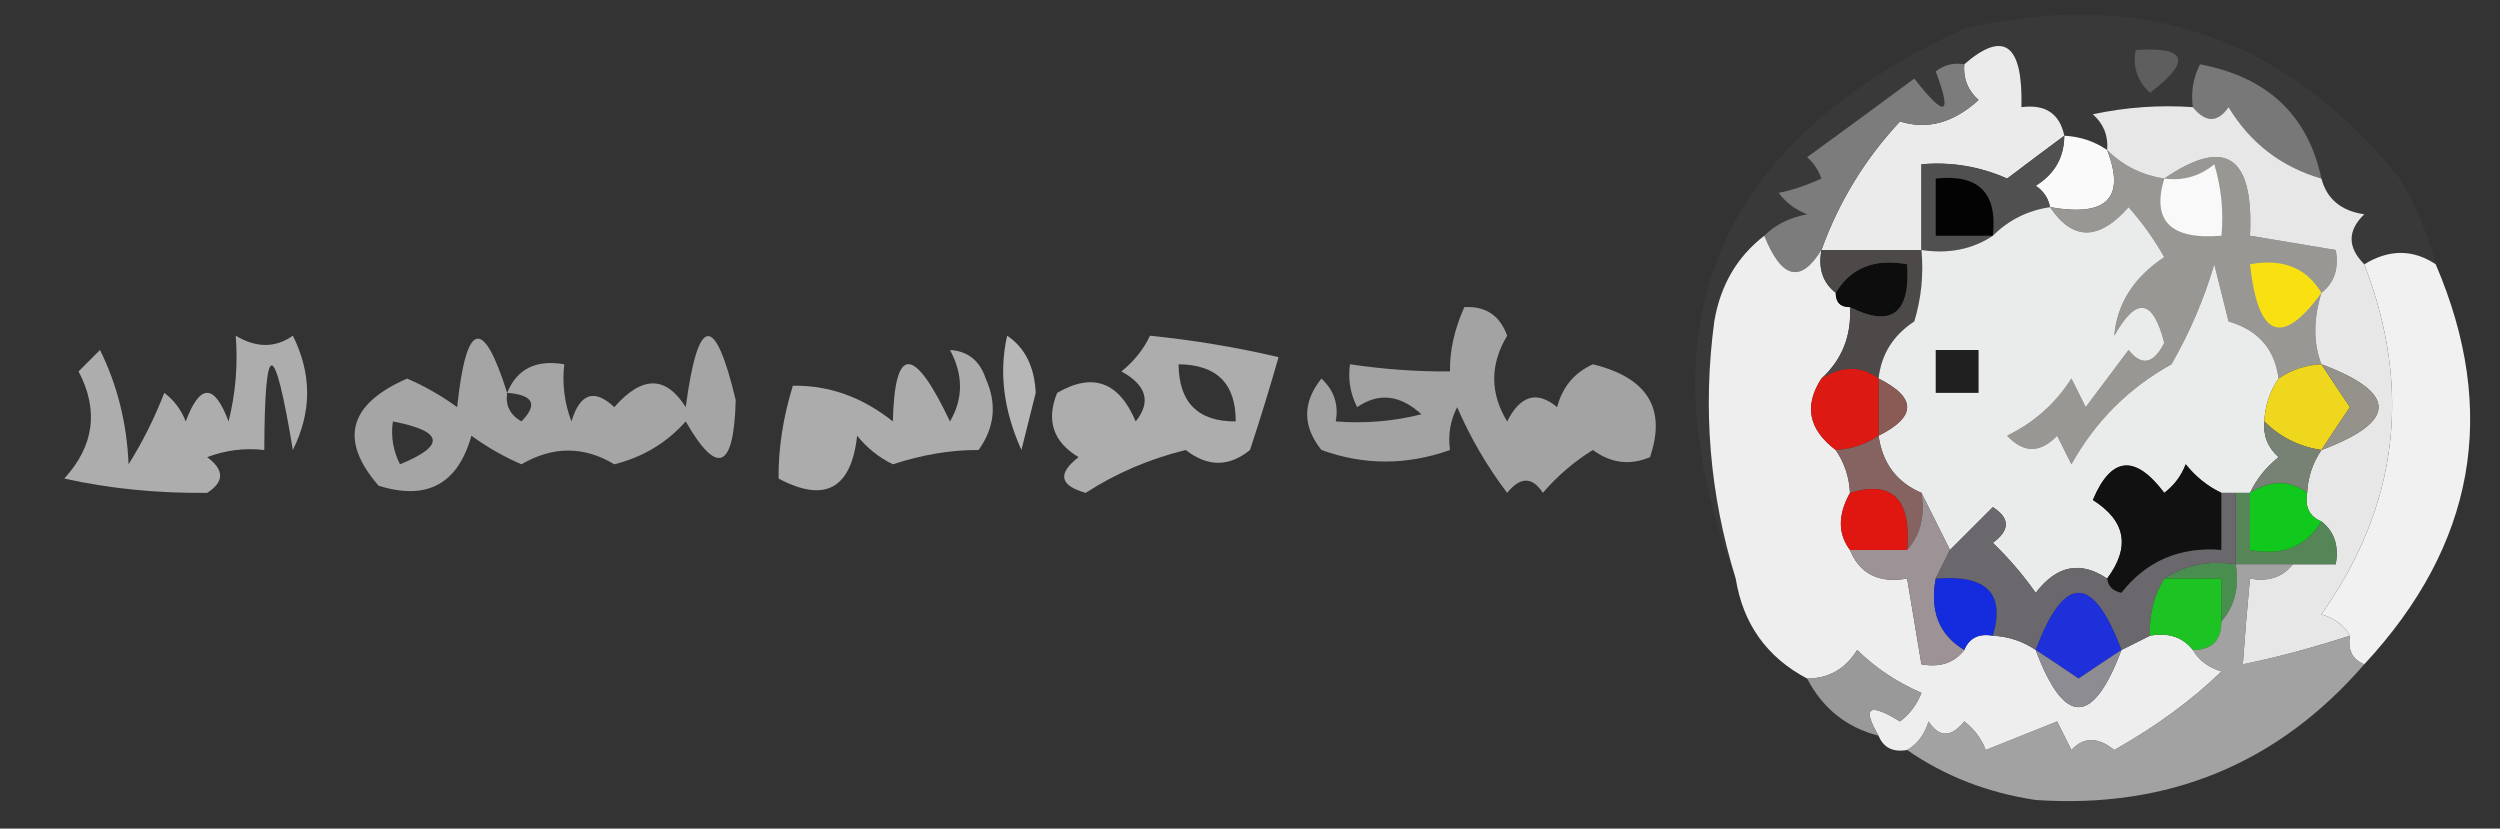 <?xml version="1.0" encoding="UTF-8"?>
<!DOCTYPE svg PUBLIC "-//W3C//DTD SVG 1.1//EN" "http://www.w3.org/Graphics/SVG/1.1/DTD/svg11.dtd">
<svg xmlns="http://www.w3.org/2000/svg" version="1.1" width="175px" height="58px" style="shape-rendering:geometricPrecision; text-rendering:geometricPrecision; image-rendering:optimizeQuality; fill-rule:evenodd; clip-rule:evenodd" xmlns:xlink="http://www.w3.org/1999/xlink">
<rect width="100%" height="100%" fill="#333333" stroke="none"/>
<g><path style="opacity:0.045" fill="#bababa" d="M 170.5,18.5 C 168.901,17.438 167.234,17.438 165.5,18.5C 164.316,17.312 164.316,16.145 165.5,15C 163.881,14.764 162.881,13.931 162.5,12.5C 161.553,8.057 158.72,5.391 154,4.5C 153.517,5.448 153.351,6.448 153.5,7.5C 151.143,7.337 148.81,7.503 146.5,8C 147.252,8.671 147.586,9.504 147.5,10.5C 146.609,9.89 145.609,9.557 144.5,9.5C 144.179,7.952 143.179,7.285 141.5,7.5C 141.61,3.086 140.276,2.086 137.5,4.5C 136.761,4.369 136.094,4.536 135.5,5C 136.673,8.11 136.173,8.277 134,5.5C 131.47,7.373 128.97,9.207 126.5,11C 126.957,11.414 127.291,11.914 127.5,12.5C 126.397,12.998 125.397,13.331 124.5,13.5C 125.025,14.192 125.692,14.692 126.5,15C 125.263,15.232 124.263,15.732 123.5,16.5C 121.59,17.975 120.424,19.975 120,22.5C 119.177,28.629 119.677,34.629 121.5,40.5C 114.737,22.839 120.07,10.006 137.5,2C 149.897,-0.881 160.064,2.619 168,12.5C 169.122,14.407 169.955,16.407 170.5,18.5 Z"/></g>
<g><path style="opacity:1" fill="#5e5e5e" d="M 149.5,3.5 C 153.099,3.262 153.433,4.262 150.5,6.5C 149.614,5.675 149.281,4.675 149.5,3.5 Z"/></g>
<g><path style="opacity:1" fill="#ebebeb" d="M 144.5,9.5 C 143.185,10.476 141.852,11.476 140.5,12.5C 138.591,11.652 136.591,11.318 134.5,11.5C 134.5,13.5 134.5,15.5 134.5,17.5C 132.167,17.5 129.833,17.5 127.5,17.5C 128.723,14.114 130.557,11.114 133,8.5C 134.904,9.102 136.737,8.602 138.5,7C 137.748,6.329 137.414,5.496 137.5,4.5C 140.276,2.086 141.61,3.086 141.5,7.5C 143.179,7.285 144.179,7.952 144.5,9.5 Z"/></g>
<g><path style="opacity:1" fill="#787878" d="M 162.5,12.5 C 159.685,11.676 157.518,10.009 156,7.5C 155.23,8.598 154.397,8.598 153.5,7.5C 153.351,6.448 153.517,5.448 154,4.5C 158.72,5.391 161.553,8.057 162.5,12.5 Z"/></g>
<g><path style="opacity:1" fill="#fafafa" d="M 144.5,9.5 C 145.609,9.557 146.609,9.89 147.5,10.5C 148.805,13.871 147.471,15.204 143.5,14.5C 143.389,13.883 143.056,13.383 142.5,13C 143.823,12.184 144.489,11.017 144.5,9.5 Z"/></g>
<g><path style="opacity:1" fill="#7c7c7c" d="M 137.5,4.5 C 137.414,5.496 137.748,6.329 138.5,7C 136.737,8.602 134.904,9.102 133,8.5C 130.557,11.114 128.723,14.114 127.5,17.5C 126.042,19.855 124.708,19.521 123.5,16.5C 124.263,15.732 125.263,15.232 126.5,15C 125.692,14.692 125.025,14.192 124.5,13.5C 125.397,13.331 126.397,12.998 127.5,12.5C 127.291,11.914 126.957,11.414 126.5,11C 128.97,9.207 131.47,7.373 134,5.5C 136.173,8.277 136.673,8.11 135.5,5C 136.094,4.536 136.761,4.369 137.5,4.5 Z"/></g>
<g><path style="opacity:1" fill="#505050" d="M 144.5,9.5 C 144.489,11.017 143.823,12.184 142.5,13C 143.056,13.383 143.389,13.883 143.5,14.5C 141.938,14.733 140.605,15.399 139.5,16.5C 138.081,17.451 136.415,17.785 134.5,17.5C 134.5,15.5 134.5,13.5 134.5,11.5C 136.591,11.318 138.591,11.652 140.5,12.5C 141.852,11.476 143.185,10.476 144.5,9.5 Z"/></g>
<g><path style="opacity:1" fill="#030303" d="M 139.5,16.5 C 138.167,16.5 136.833,16.5 135.5,16.5C 135.5,15.167 135.5,13.833 135.5,12.5C 138.5,12.167 139.833,13.5 139.5,16.5 Z"/></g>
<g><path style="opacity:1" fill="#eeeeee" d="M 123.5,16.5 C 124.708,19.521 126.042,19.855 127.5,17.5C 127.263,18.791 127.596,19.791 128.5,20.5C 128.5,21.167 128.833,21.5 129.5,21.5C 129.608,23.514 128.942,25.18 127.5,26.5C 126.266,28.398 126.599,30.065 128.5,31.5C 129.11,32.391 129.443,33.391 129.5,34.5C 128.646,36.035 128.646,37.368 129.5,38.5C 130.183,40.176 131.517,40.843 133.5,40.5C 133.833,42.5 134.167,44.5 134.5,46.5C 135.791,46.737 136.791,46.404 137.5,45.5C 137.842,44.662 138.508,44.328 139.5,44.5C 140.609,44.557 141.609,44.89 142.5,45.5C 144.5,50.833 146.5,50.833 148.5,45.5C 149.167,45.167 149.833,44.833 150.5,44.5C 151.791,44.263 152.791,44.596 153.5,45.5C 153.918,46.222 154.584,46.722 155.5,47C 153.454,48.996 150.954,50.829 148,52.5C 146.85,51.576 145.85,51.576 145,52.5C 144.667,51.833 144.333,51.167 144,50.5C 142.333,51.167 140.667,51.833 139,52.5C 138.692,51.692 138.192,51.025 137.5,50.5C 136.575,51.641 135.741,51.641 135,50.5C 134.722,51.416 134.222,52.083 133.5,52.5C 132.508,52.672 131.842,52.338 131.5,51.5C 130.321,49.493 130.821,49.16 133,50.5C 133.692,49.975 134.192,49.308 134.5,48.5C 132.807,47.772 131.307,46.772 130,45.5C 129.184,46.823 128.017,47.489 126.5,47.5C 123.677,46.008 122.01,43.674 121.5,40.5C 119.677,34.629 119.177,28.629 120,22.5C 120.424,19.975 121.59,17.975 123.5,16.5 Z"/></g>
<g><path style="opacity:1" fill="#989793" d="M 147.5,10.5 C 148.605,11.601 149.938,12.267 151.5,12.5C 155.777,9.568 157.777,10.901 157.5,16.5C 159.5,16.833 161.5,17.167 163.5,17.5C 163.737,18.791 163.404,19.791 162.5,20.5C 161.929,22.36 161.929,24.027 162.5,25.5C 161.391,25.557 160.391,25.89 159.5,26.5C 159.238,24.436 158.071,23.103 156,22.5C 155.667,21.167 155.333,19.833 155,18.5C 154.275,20.949 153.275,23.283 152,25.5C 149,27.167 146.667,29.5 145,32.5C 144.667,31.833 144.333,31.167 144,30.5C 142.817,31.731 141.651,31.731 140.5,30.5C 142.39,29.576 143.89,28.243 145,26.5C 145.333,27.167 145.667,27.833 146,28.5C 147,27.167 148,25.833 149,24.5C 149.914,25.654 150.747,25.487 151.5,24C 150.711,20.903 149.544,20.736 148,23.5C 148.195,21.255 149.362,19.422 151.5,18C 150.789,16.745 149.956,15.579 149,14.5C 146.916,16.863 145.083,16.863 143.5,14.5C 147.471,15.204 148.805,13.871 147.5,10.5 Z"/></g>
<g><path style="opacity:1" fill="#f9f9f9" d="M 151.5,12.5 C 152.822,12.67 153.989,12.337 155,11.5C 155.494,13.134 155.66,14.801 155.5,16.5C 151.935,16.799 150.602,15.465 151.5,12.5 Z"/></g>
<g><path style="opacity:1" fill="#f1f1f1" d="M 170.5,18.5 C 174.927,28.817 173.26,38.151 165.5,46.5C 164.662,46.158 164.328,45.492 164.5,44.5C 164.082,43.778 163.416,43.278 162.5,43C 167.871,35.392 168.871,27.225 165.5,18.5C 167.234,17.438 168.901,17.438 170.5,18.5 Z"/></g>
<g><path style="opacity:1" fill="#0d0d0d" d="M 129.5,21.5 C 128.833,21.5 128.5,21.167 128.5,20.5C 129.552,18.744 131.219,18.077 133.5,18.5C 133.733,21.954 132.4,22.954 129.5,21.5 Z"/></g>
<g><path style="opacity:1" fill="#f9e111" d="M 162.5,20.5 C 159.73,24.304 158.064,23.638 157.5,18.5C 159.781,18.077 161.448,18.744 162.5,20.5 Z"/></g>
<g><path style="opacity:0.55" fill="#fefffe" d="M 102.5,21.5 C 103.995,21.415 104.995,22.081 105.5,23.5C 104.294,25.516 104.294,27.516 105.5,29.5C 106.428,27.665 107.594,27.332 109,28.5C 109.368,27.09 110.201,26.09 111.5,25.5C 115.327,26.436 116.66,28.603 115.5,32C 114.101,32.595 112.768,32.428 111.5,31.5C 110.186,32.313 109.019,33.313 108,34.5C 107.259,33.359 106.425,33.359 105.5,34.5C 104.087,32.632 102.92,30.632 102,28.5C 101.517,29.448 101.351,30.448 101.5,31.5C 98.474,32.577 95.474,32.577 92.5,31.5C 91.167,29.833 91.167,28.167 92.5,26.5C 93.386,27.325 93.719,28.325 93.5,29.5C 95.527,29.662 97.527,29.495 99.5,29C 98.007,27.632 96.507,27.465 95,28.5C 94.517,27.552 94.35,26.552 94.5,25.5C 96.87,25.851 99.203,26.018 101.5,26C 101.47,24.571 101.803,23.071 102.5,21.5 Z"/></g>
<g><path style="opacity:1" fill="#e7e7e7" d="M 153.5,7.5 C 154.397,8.598 155.23,8.598 156,7.5C 157.518,10.009 159.685,11.676 162.5,12.5C 162.881,13.931 163.881,14.764 165.5,15C 164.316,16.145 164.316,17.312 165.5,18.5C 168.871,27.225 167.871,35.392 162.5,43C 163.416,43.278 164.082,43.778 164.5,44.5C 161.737,45.386 159.237,46.053 157,46.5C 157.135,44.575 157.302,42.575 157.5,40.5C 158.791,40.737 159.791,40.404 160.5,39.5C 161.5,39.5 162.5,39.5 163.5,39.5C 163.737,38.209 163.404,37.209 162.5,36.5C 161.662,36.158 161.328,35.492 161.5,34.5C 161.557,33.391 161.89,32.391 162.5,31.5C 167.833,29.5 167.833,27.5 162.5,25.5C 161.929,24.027 161.929,22.36 162.5,20.5C 163.404,19.791 163.737,18.791 163.5,17.5C 161.5,17.167 159.5,16.833 157.5,16.5C 157.777,10.901 155.777,9.568 151.5,12.5C 149.938,12.267 148.605,11.601 147.5,10.5C 147.586,9.504 147.252,8.671 146.5,8C 148.81,7.503 151.143,7.337 153.5,7.5 Z"/></g>
<g><path style="opacity:1" fill="#4e4949" d="M 127.5,17.5 C 129.833,17.5 132.167,17.5 134.5,17.5C 134.66,19.199 134.494,20.866 134,22.5C 132.519,23.471 131.685,24.804 131.5,26.5C 130.298,25.595 128.964,25.595 127.5,26.5C 128.942,25.18 129.608,23.514 129.5,21.5C 132.4,22.954 133.733,21.954 133.5,18.5C 131.219,18.077 129.552,18.744 128.5,20.5C 127.596,19.791 127.263,18.791 127.5,17.5 Z"/></g>
<g><path style="opacity:0.601" fill="#fefffe" d="M 16.5,23.5 C 17.94,24.363 19.274,24.363 20.5,23.5C 21.833,26.167 21.833,28.833 20.5,31.5C 19.193,23.606 18.527,23.606 18.5,31.5C 17.127,31.343 15.793,31.51 14.5,32C 15.711,32.893 15.711,33.726 14.5,34.5C 11.024,34.539 7.691,34.206 4.5,33.5C 6.592,31.211 6.926,28.711 5.5,26C 6,25.5 6.5,25 7,24.5C 8.216,26.962 8.882,29.629 9,32.5C 9.98,30.941 10.813,29.274 11.5,27.5C 12.192,28.025 12.692,28.692 13,29.5C 14,26.833 15,26.833 16,29.5C 16.495,27.527 16.662,25.527 16.5,23.5 Z"/></g>
<g><path style="opacity:0.557" fill="#fefffe" d="M 35.5,27.5 C 36.183,25.823 37.517,25.157 39.5,25.5C 39.343,26.873 39.51,28.207 40,29.5C 40.605,27.519 41.605,27.185 43,28.5C 44.943,26.285 46.609,26.285 48,28.5C 48.866,22.039 50.032,21.872 51.5,28C 51.377,32.853 50.211,33.353 48,29.5C 46.663,31.004 44.996,32.004 43,32.5C 40.868,31.22 38.702,31.22 36.5,32.5C 35.252,31.96 34.085,31.293 33,30.5C 32.05,33.892 29.883,35.059 26.5,34C 23.727,30.795 24.393,28.295 28.5,26.5C 29.748,27.04 30.915,27.707 32,28.5C 32.639,22.458 33.805,22.125 35.5,27.5 Z M 35.5,27.5 C 37.337,27.64 37.67,28.306 36.5,29.5C 35.703,29.043 35.369,28.376 35.5,27.5 Z M 27.5,29.5 C 31.051,30.186 31.217,31.186 28,32.5C 27.517,31.552 27.351,30.552 27.5,29.5 Z"/></g>
<g><path style="opacity:0.647" fill="#fefffe" d="M 70.5,23.5 C 71.748,24.334 72.415,25.667 72.5,27.5C 72.167,28.833 71.833,30.167 71.5,31.5C 70.25,28.728 69.917,26.061 70.5,23.5 Z"/></g>
<g><path style="opacity:0.597" fill="#fefffe" d="M 80.5,23.5 C 83.522,23.804 86.522,24.304 89.5,25C 88.888,27.147 88.221,29.314 87.5,31.5C 86.032,32.695 84.532,32.695 83,31.5C 80.468,32.119 78.135,33.119 76,34.5C 74.174,33.99 74.007,33.156 75.5,32C 73.717,30.933 73.217,29.433 74,27.5C 76.493,26.055 78.326,26.721 79.5,29.5C 80.594,28.132 80.26,26.965 78.5,26C 79.38,25.292 80.047,24.458 80.5,23.5 Z M 82.5,25.5 C 85.179,25.525 86.512,26.858 86.5,29.5C 83.858,29.512 82.525,28.179 82.5,25.5 Z"/></g>
<g><path style="opacity:1" fill="#eaebeb" d="M 143.5,14.5 C 145.083,16.863 146.916,16.863 149,14.5C 149.956,15.579 150.789,16.745 151.5,18C 149.362,19.422 148.195,21.255 148,23.5C 149.544,20.736 150.711,20.903 151.5,24C 150.747,25.487 149.914,25.654 149,24.5C 148,25.833 147,27.167 146,28.5C 145.667,27.833 145.333,27.167 145,26.5C 143.89,28.243 142.39,29.576 140.5,30.5C 141.651,31.731 142.817,31.731 144,30.5C 144.333,31.167 144.667,31.833 145,32.5C 146.667,29.5 149,27.167 152,25.5C 153.275,23.283 154.275,20.949 155,18.5C 155.333,19.833 155.667,21.167 156,22.5C 158.071,23.103 159.238,24.436 159.5,26.5C 158.89,27.391 158.557,28.391 158.5,29.5C 158.414,30.496 158.748,31.329 159.5,32C 158.619,32.708 157.953,33.542 157.5,34.5C 157.167,34.5 156.833,34.5 156.5,34.5C 156.167,34.5 155.833,34.5 155.5,34.5C 154.542,34.047 153.708,33.38 153,32.5C 152.692,33.308 152.192,33.975 151.5,34.5C 149.449,31.785 147.783,31.952 146.5,35C 148.81,36.459 149.143,38.292 147.5,40.5C 145.632,39.243 143.965,39.576 142.5,41.5C 141.618,40.24 140.618,39.074 139.5,38C 140.711,37.107 140.711,36.274 139.5,35.5C 138.452,36.548 137.452,37.548 136.5,38.5C 135.833,37.167 135.167,35.833 134.5,34.5C 132.771,33.764 131.771,32.431 131.5,30.5C 134.167,29.167 134.167,27.833 131.5,26.5C 131.685,24.804 132.519,23.471 134,22.5C 134.494,20.866 134.66,19.199 134.5,17.5C 136.415,17.785 138.081,17.451 139.5,16.5C 140.605,15.399 141.938,14.733 143.5,14.5 Z"/></g>
<g><path style="opacity:0.593" fill="#fefffe" d="M 66.5,24.5 C 67.75,24.577 68.583,25.244 69,26.5C 69.797,28.259 69.631,29.925 68.5,31.5C 66.588,31.488 64.588,31.821 62.5,32.5C 61.522,32.023 60.689,31.357 60,30.5C 59.582,34.222 57.749,35.222 54.5,33.5C 54.479,31.398 54.813,29.232 55.5,27C 58.025,26.959 60.358,27.793 62.5,29.5C 62.626,24.154 63.959,24.154 66.5,29.5C 67.434,27.905 67.434,26.238 66.5,24.5 Z"/></g>
<g><path style="opacity:1" fill="#202020" d="M 135.5,24.5 C 136.5,24.5 137.5,24.5 138.5,24.5C 138.5,25.5 138.5,26.5 138.5,27.5C 137.5,27.5 136.5,27.5 135.5,27.5C 135.5,26.5 135.5,25.5 135.5,24.5 Z"/></g>
<g><path style="opacity:1" fill="#8a5a55" d="M 131.5,26.5 C 134.167,27.833 134.167,29.167 131.5,30.5C 131.5,29.167 131.5,27.833 131.5,26.5 Z"/></g>
<g><path style="opacity:1" fill="#eed71d" d="M 162.5,25.5 C 163.141,26.482 163.807,27.482 164.5,28.5C 163.807,29.518 163.141,30.518 162.5,31.5C 160.938,31.267 159.605,30.601 158.5,29.5C 158.557,28.391 158.89,27.391 159.5,26.5C 160.391,25.89 161.391,25.557 162.5,25.5 Z"/></g>
<g><path style="opacity:1" fill="#dd1914" d="M 131.5,26.5 C 131.5,27.833 131.5,29.167 131.5,30.5C 130.609,31.11 129.609,31.443 128.5,31.5C 126.599,30.065 126.266,28.398 127.5,26.5C 128.964,25.595 130.298,25.595 131.5,26.5 Z"/></g>
<g><path style="opacity:1" fill="#94928b" d="M 162.5,25.5 C 167.833,27.5 167.833,29.5 162.5,31.5C 163.141,30.518 163.807,29.518 164.5,28.5C 163.807,27.482 163.141,26.482 162.5,25.5 Z"/></g>
<g><path style="opacity:1" fill="#846360" d="M 131.5,30.5 C 131.771,32.431 132.771,33.764 134.5,34.5C 134.768,36.099 134.434,37.432 133.5,38.5C 133.799,34.935 132.465,33.602 129.5,34.5C 129.443,33.391 129.11,32.391 128.5,31.5C 129.609,31.443 130.609,31.11 131.5,30.5 Z"/></g>
<g><path style="opacity:1" fill="#778174" d="M 158.5,29.5 C 159.605,30.601 160.938,31.267 162.5,31.5C 161.89,32.391 161.557,33.391 161.5,34.5C 160.298,33.595 158.964,33.595 157.5,34.5C 157.953,33.542 158.619,32.708 159.5,32C 158.748,31.329 158.414,30.496 158.5,29.5 Z"/></g>
<g><path style="opacity:1" fill="#111111" d="M 155.5,34.5 C 155.5,35.833 155.5,37.167 155.5,38.5C 152.592,38.262 150.258,39.262 148.5,41.5C 147.893,41.376 147.56,41.043 147.5,40.5C 149.143,38.292 148.81,36.459 146.5,35C 147.783,31.952 149.449,31.785 151.5,34.5C 152.192,33.975 152.692,33.308 153,32.5C 153.708,33.38 154.542,34.047 155.5,34.5 Z"/></g>
<g><path style="opacity:1" fill="#e01711" d="M 133.5,38.5 C 132.167,38.5 130.833,38.5 129.5,38.5C 128.646,37.368 128.646,36.035 129.5,34.5C 132.465,33.602 133.799,34.935 133.5,38.5 Z"/></g>
<g><path style="opacity:1" fill="#9d9396" d="M 134.5,34.5 C 135.167,35.833 135.833,37.167 136.5,38.5C 136.167,39.167 135.833,39.833 135.5,40.5C 135.077,42.781 135.744,44.448 137.5,45.5C 136.791,46.404 135.791,46.737 134.5,46.5C 134.167,44.5 133.833,42.5 133.5,40.5C 131.517,40.843 130.183,40.176 129.5,38.5C 130.833,38.5 132.167,38.5 133.5,38.5C 134.434,37.432 134.768,36.099 134.5,34.5 Z"/></g>
<g><path style="opacity:1" fill="#568558" d="M 156.5,34.5 C 156.833,34.5 157.167,34.5 157.5,34.5C 157.5,35.833 157.5,37.167 157.5,38.5C 159.781,38.923 161.448,38.256 162.5,36.5C 163.404,37.209 163.737,38.209 163.5,39.5C 162.5,39.5 161.5,39.5 160.5,39.5C 159.167,39.5 157.833,39.5 156.5,39.5C 156.5,37.833 156.5,36.167 156.5,34.5 Z"/></g>
<g><path style="opacity:1" fill="#11c91c" d="M 161.5,34.5 C 161.328,35.492 161.662,36.158 162.5,36.5C 161.448,38.256 159.781,38.923 157.5,38.5C 157.5,37.167 157.5,35.833 157.5,34.5C 158.964,33.595 160.298,33.595 161.5,34.5 Z"/></g>
<g><path style="opacity:1" fill="#498e4e" d="M 151.5,40.5 C 152.919,39.549 154.585,39.215 156.5,39.5C 156.768,41.099 156.434,42.432 155.5,43.5C 155.5,42.5 155.5,41.5 155.5,40.5C 154.167,40.5 152.833,40.5 151.5,40.5 Z"/></g>
<g><path style="opacity:1" fill="#152cde" d="M 135.5,40.5 C 139.065,40.202 140.398,41.535 139.5,44.5C 138.508,44.328 137.842,44.662 137.5,45.5C 135.744,44.448 135.077,42.781 135.5,40.5 Z"/></g>
<g><path style="opacity:1" fill="#6a686c" d="M 155.5,34.5 C 155.833,34.5 156.167,34.5 156.5,34.5C 156.5,36.167 156.5,37.833 156.5,39.5C 154.585,39.215 152.919,39.549 151.5,40.5C 150.766,41.708 150.433,43.041 150.5,44.5C 149.833,44.833 149.167,45.167 148.5,45.5C 146.5,40.167 144.5,40.167 142.5,45.5C 141.609,44.89 140.609,44.557 139.5,44.5C 140.398,41.535 139.065,40.202 135.5,40.5C 135.833,39.833 136.167,39.167 136.5,38.5C 137.452,37.548 138.452,36.548 139.5,35.5C 140.711,36.274 140.711,37.107 139.5,38C 140.618,39.074 141.618,40.24 142.5,41.5C 143.965,39.576 145.632,39.243 147.5,40.5C 147.56,41.043 147.893,41.376 148.5,41.5C 150.258,39.262 152.592,38.262 155.5,38.5C 155.5,37.167 155.5,35.833 155.5,34.5 Z"/></g>
<g><path style="opacity:1" fill="#1dc323" d="M 151.5,40.5 C 152.833,40.5 154.167,40.5 155.5,40.5C 155.5,41.5 155.5,42.5 155.5,43.5C 155.5,44.833 154.833,45.5 153.5,45.5C 152.791,44.596 151.791,44.263 150.5,44.5C 150.433,43.041 150.766,41.708 151.5,40.5 Z"/></g>
<g><path style="opacity:1" fill="#1e30d9" d="M 148.5,45.5 C 147.518,46.141 146.518,46.807 145.5,47.5C 144.482,46.807 143.482,46.141 142.5,45.5C 144.5,40.167 146.5,40.167 148.5,45.5 Z"/></g>
<g><path style="opacity:1" fill="#8d8c92" d="M 142.5,45.5 C 143.482,46.141 144.482,46.807 145.5,47.5C 146.518,46.807 147.518,46.141 148.5,45.5C 146.5,50.833 144.5,50.833 142.5,45.5 Z"/></g>
<g><path style="opacity:0.882" fill="#a7a7a7" d="M 131.5,51.5 C 129.251,50.92 127.585,49.587 126.5,47.5C 128.017,47.489 129.184,46.823 130,45.5C 131.307,46.772 132.807,47.772 134.5,48.5C 134.192,49.308 133.692,49.975 133,50.5C 130.821,49.16 130.321,49.493 131.5,51.5 Z"/></g>
<g><path style="opacity:0.843" fill="#b7b6b7" d="M 156.5,39.5 C 157.833,39.5 159.167,39.5 160.5,39.5C 159.791,40.404 158.791,40.737 157.5,40.5C 157.302,42.575 157.135,44.575 157,46.5C 159.237,46.053 161.737,45.386 164.5,44.5C 164.328,45.492 164.662,46.158 165.5,46.5C 159.465,53.46 151.799,56.627 142.5,56C 139.135,55.495 136.135,54.328 133.5,52.5C 134.222,52.083 134.722,51.416 135,50.5C 135.741,51.641 136.575,51.641 137.5,50.5C 138.192,51.025 138.692,51.692 139,52.5C 140.667,51.833 142.333,51.167 144,50.5C 144.333,51.167 144.667,51.833 145,52.5C 145.85,51.576 146.85,51.576 148,52.5C 150.954,50.829 153.454,48.996 155.5,47C 154.584,46.722 153.918,46.222 153.5,45.5C 154.833,45.5 155.5,44.833 155.5,43.5C 156.434,42.432 156.768,41.099 156.5,39.5 Z"/></g>
</svg>
